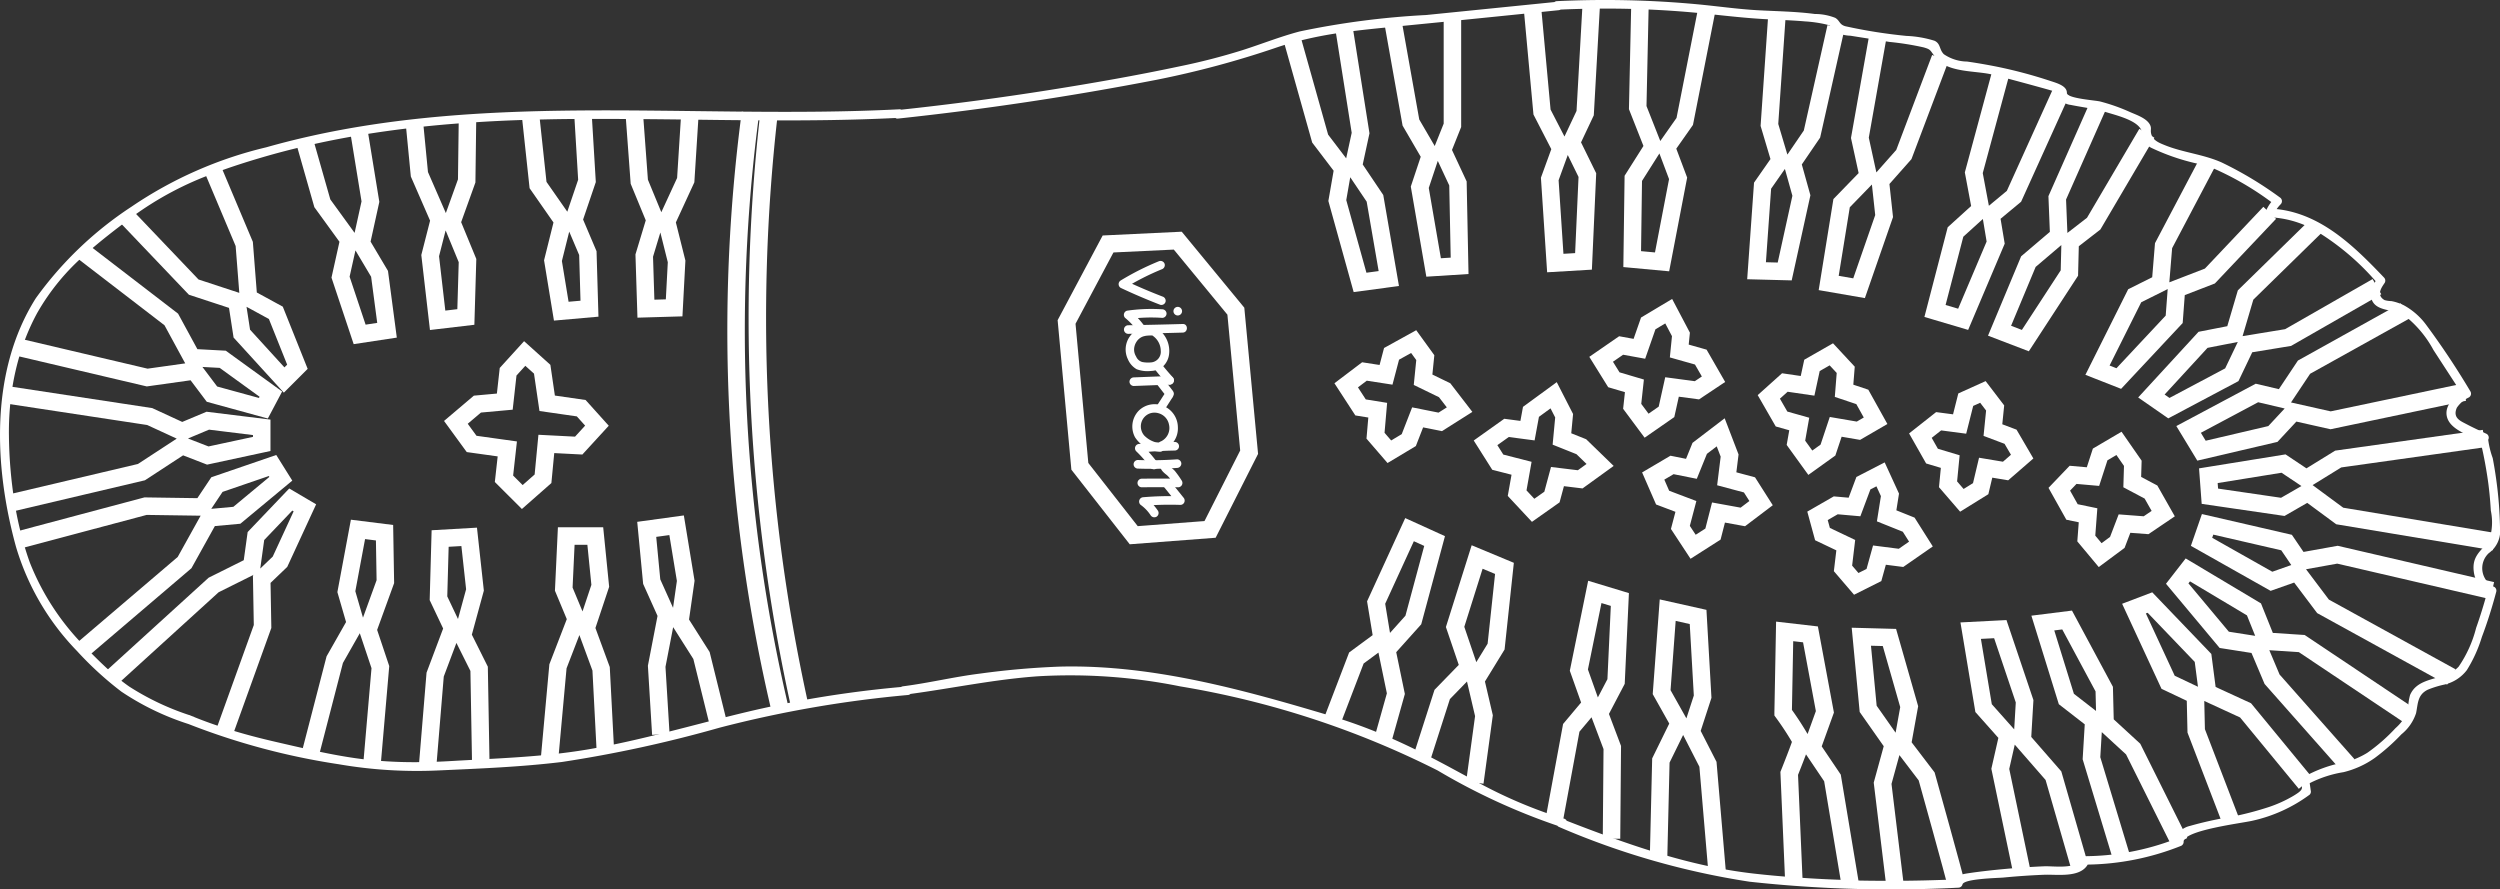 <svg xmlns="http://www.w3.org/2000/svg" xmlns:xlink="http://www.w3.org/1999/xlink" width="142.99" height="50.864" viewBox="0 0 142.99 50.864">
  <rect x="0" y="0" width="142.99" height="50.864" fill="#333333" stroke="none"/>
  <defs>
    <clipPath id="clip-path">
      <rect id="Rectangle_106" data-name="Rectangle 106" width="50.864" height="142.99" fill="none"/>
    </clipPath>
  </defs>
  <g id="charcoal_rugged_sole" data-name="charcoal rugged sole" transform="translate(142.99) rotate(90)">
    <g id="Group_97" data-name="Group 97" clip-path="url(#clip-path)">
      <path id="Path_9188" data-name="Path 9188" d="M50.773,30.983a.249.249,0,0,0-.181-.238c-.335-.059-.369-2-.4-2.347q-.112-1.156-.159-2.317c-.032-.736.193-2.052-.582-2.5a14.941,14.941,0,0,0-1.058-5.306.254.254,0,0,0-.238-.181c-.669.055-1.078-3.4-1.217-3.953a8.631,8.631,0,0,0-1.485-3.252.246.246,0,0,0-.24-.064l-.419.059a6.569,6.569,0,0,1-.63-1.936,5.21,5.21,0,0,0-.815-1.789A11.5,11.5,0,0,0,42,5.639,2.585,2.585,0,0,0,40.788,4.8c-.558-.114-1.043-.077-1.338-.664a5.592,5.592,0,0,1-.295-.954,2.247,2.247,0,0,0-.825-1.284,7.912,7.912,0,0,0-1.9-.862C35.583.715,34.72.447,33.846.214a.25.25,0,0,0-.278.114A1.175,1.175,0,0,1,31.637.64,1.577,1.577,0,0,0,30.15,0a22.639,22.639,0,0,0-2.687.211c-.421.057-.843.126-1.261.206a5.033,5.033,0,0,1-1.051.258.248.248,0,0,0-.335.089c-.183.4-.369.8-.573,1.185-.166.315-.347.773-.924.518a1.721,1.721,0,0,1-.59-.691.252.252,0,0,0-.337-.087,44.911,44.911,0,0,0-3.841,2.555A3.936,3.936,0,0,0,17.461,5.5a2.711,2.711,0,0,0-.24.716,1.485,1.485,0,0,1-.057.387c-.287.5-.731.164-.989-.01a.251.251,0,0,0-.3.04c-1.789,1.705-3.643,3.591-3.916,6.141a2.016,2.016,0,0,1-.28-.233.251.251,0,0,0-.387.05,21.1,21.1,0,0,0-2,3.328c-.471,1.056-.563,2.208-.994,3.264-.131.322-.273.691-.669.773-.213.045-.29-.042-.5.067-.372.2-.558.771-.716,1.128a10.677,10.677,0,0,0-.607,1.715c-.072.283-.166,1.8-.458,1.9l-.017.007c-.419-.025-.58.58-.7.942a26.732,26.732,0,0,0-.845,3.2c-.1.518-.191,1.041-.265,1.564A2.413,2.413,0,0,1,3.1,31.811c-.275.273-.595.171-.768.53a6.215,6.215,0,0,0-.278,1.608A29.39,29.39,0,0,1,1.5,37.444c-.1.354-.31.3-.478.575A3.18,3.18,0,0,0,.8,39.189C.655,40.287.645,41.394.583,42.5c-.067,1.138-.23,2.265-.337,3.4A56.981,56.981,0,0,0,.066,53.94a.239.239,0,0,0,.052.141Q.489,57.75.859,61.42A46.932,46.932,0,0,0,1.8,68.659c.295,1.115.724,2.186,1.073,3.281a36.237,36.237,0,0,1,.919,3.569c.523,2.459.957,4.939,1.351,7.42q.673,4.242,1.13,8.511a.227.227,0,0,0-.022.109c.625,12.067-1.17,24.414,2.174,36.211a23.272,23.272,0,0,0,3.4,7.713,20.711,20.711,0,0,0,5.234,5.47c4.171,2.632,9.619,2.394,14.206,1.135a14.436,14.436,0,0,0,5.968-3.49,19.128,19.128,0,0,0,2.325-2.54,15.136,15.136,0,0,0,1.854-3.839,39.728,39.728,0,0,0,2.3-8.595,26.293,26.293,0,0,0,.357-5.631c-.107-2.377-.2-4.778-.488-7.14a73.015,73.015,0,0,0-1.958-9,66.223,66.223,0,0,1-1.871-10.778.247.247,0,0,0-.062-.151c-.332-2.446-.84-4.845-1.011-7.319a31.722,31.722,0,0,1,.58-8.112A51.237,51.237,0,0,1,44.069,60.76a36.4,36.4,0,0,0,3.157-6.843.248.248,0,0,0,.079-.112,44.405,44.405,0,0,0,3.125-10.878,74.536,74.536,0,0,0,.342-11.946m-.434,6.223c-.03,1.066-.082,2.131-.164,3.192q-.078,1.134-.206,2.263c-.082.721-.193,1.432-.33,2.136-.221,1.125-.506,2.231-.835,3.323-.27.907-.573,1.8-.895,2.7-.307.858-.632,1.713-.964,2.565a.227.227,0,0,0-.121.151c-.047.173-.1.347-.154.518a27.065,27.065,0,0,1-2.007,4.57c-.278.525-.563,1.046-.845,1.569q-.375.7-.729,1.4c-.369.736-.719,1.48-1.038,2.233A29.486,29.486,0,0,0,41,66.7c-.017.052-.032.107-.05.161-1.494,5-2.949,10.218-2.823,15.485a45.982,45.982,0,0,0,.4,4.592c.183,1.477.538,2.924.726,4.4a.271.271,0,0,0,.04.114q.264,2.944.8,5.854c.072.374.144.751.223,1.125q.186.926.406,1.846c.134.563.275,1.125.416,1.688.275,1.076.558,2.151.825,3.229.263,1.056.511,2.117.719,3.182.062.312.119.625.173.937.126.739.223,1.48.3,2.223.136,1.316.211,2.637.28,3.958.032.555.059,1.11.092,1.665.027.451.047.9.055,1.353a25.723,25.723,0,0,1-.1,3.18c-.032.33-.072.657-.119.986-.121.84-.285,1.673-.466,2.5-.139.639-.287,1.276-.434,1.913-.23,1.006-.486,2-.8,2.977q-.286.907-.642,1.794a.173.173,0,0,0-.027.052l-.045.121c-.015.035-.027.067-.042.1a.257.257,0,0,0-.015.055,14.992,14.992,0,0,1-1.623,3.408,10.025,10.025,0,0,1-.654.838c-.444.52-.929,1.011-1.41,1.485l-.193.188a14.275,14.275,0,0,1-4.838,3.175c-.444.159-.895.3-1.353.424a19.627,19.627,0,0,1-2.112.454,25.924,25.924,0,0,1-3.78.317,16.414,16.414,0,0,1-2.315-.131,14.26,14.26,0,0,1-2.714-.617,12.479,12.479,0,0,1-1.98-.858,12.838,12.838,0,0,1-3.405-2.805c-.7-.783-1.348-1.626-1.98-2.466-.05-.062-.1-.126-.144-.188A18.548,18.548,0,0,1,9.9,130.725c-.335-.887-.625-1.794-.895-2.716q-.368-1.253-.659-2.523c-.238-1.016-.439-2.037-.612-3.066q-.26-1.573-.439-3.16-.171-1.5-.27-3-.13-1.818-.176-3.641c-.01-.349-.017-.7-.025-1.053q-.019-.967-.022-1.933c0-.979,0-1.96.007-2.939q.011-1.569.032-3.138c.015-1.14.03-2.278.037-3.415q.007-.539.007-1.078c.01-2.431-.015-4.863-.136-7.291a.179.179,0,0,0,.035-.131Q5.99,84.2,4.566,76.852A53.512,53.512,0,0,0,2.7,69.923c-.1-.3-.191-.595-.273-.895a22.651,22.651,0,0,1-.585-2.949c-.129-.932-.221-1.871-.312-2.815-.027-.287-.055-.573-.084-.86L1.2,59.918q-.23-2.3-.466-4.6L.583,53.836a.3.3,0,0,0-.035-.107c-.027-.58-.042-1.16-.05-1.74q-.022-1.4.027-2.793Q.586,47.4.764,45.62c.007-.067.015-.136.02-.2.129-1.239.273-2.468.327-3.715l.015-.33c.027-.553.052-1.105.1-1.658A7.36,7.36,0,0,1,1.384,38.6c.1-.4.052-.213.285-.409a.743.743,0,0,0,.141-.154,2,2,0,0,0,.233-.882c.082-.511.161-1.021.243-1.534l.112-.7a16.142,16.142,0,0,1,.312-1.955c.112-.384.146-.362.436-.575a1.827,1.827,0,0,0,.364-.307.4.4,0,0,0,.042-.05c.565-.761.508-1.965.682-2.855.015-.077.067-.285.139-.568.29-1.1.9-3.346.927-3.346a.306.306,0,0,0,.278-.02.214.214,0,0,0,.072-.077A.866.866,0,0,0,6,24.556c.1-.491.166-.979.27-1.465.04-.191.089-.384.149-.575.176-.568.456-1.752,1.021-2,.186-.082.362-.045.54-.107.022-.01.045-.017.067-.03a1.162,1.162,0,0,0,.4-.416,12.393,12.393,0,0,0,1.011-3.143c.017-.052.035-.1.055-.154a16.941,16.941,0,0,1,2.042-3.584,2.249,2.249,0,0,0,.5.3.258.258,0,0,0,.3-.047.235.235,0,0,0,.072-.166A5.83,5.83,0,0,1,13.1,10.7a14.466,14.466,0,0,1,2.977-3.584,1.977,1.977,0,0,0,.488.223.813.813,0,0,0,.788-.124c.406-.335.372-1.024.573-1.527a1.116,1.116,0,0,1,.1-.2,6.3,6.3,0,0,1,1.99-1.68c.81-.525,1.616-1.051,2.426-1.576.012.02.027.04.04.059.33.454.8.9,1.388.736.662-.188.994-1.118,1.259-1.765.017-.042.035-.084.05-.124a3.712,3.712,0,0,0,.491-.119q.792-.175,1.591-.295c.644-.1,1.294-.161,1.946-.2a3.267,3.267,0,0,1,1.727.107A.864.864,0,0,1,31.1.759c.5.466.825.835,1.584.741a1.693,1.693,0,0,0,.954-.436,1.534,1.534,0,0,0,.265-.325c.679.186,1.351.392,2.012.627a6.908,6.908,0,0,1,2.216,1,1.741,1.741,0,0,1,.444.672v0c.307.771.33,1.747,1.182,2.107a2.959,2.959,0,0,0,.766.107,1.319,1.319,0,0,1,.295.084,2.732,2.732,0,0,1,.835.647,10.013,10.013,0,0,1,1.4,1.6,4.519,4.519,0,0,1,.535,1.249,7.561,7.561,0,0,0,.872,2.429.248.248,0,0,0,.072.072.262.262,0,0,0,.206.04c.317-.045.377-.126.6.164a4.2,4.2,0,0,1,.238.377,7.385,7.385,0,0,1,.568,1.261,17.937,17.937,0,0,1,.595,2.3s0,.01,0,.015a20.21,20.21,0,0,0,.5,2.243,1.238,1.238,0,0,0,.553.776.562.562,0,0,0,.2.057,14.635,14.635,0,0,1,.979,5.269.251.251,0,0,0,.325.233.444.444,0,0,1,.032.035c.362.444.2,1.5.221,1.968.017.441.045.88.077,1.321.022.332.052.664.082,1,.062.657.134,1.314.23,1.965.047.315.092.654.362.8v.017c.047,1.15.077,2.3.079,3.46,0,.855,0,1.713-.03,2.568" transform="translate(0 0)" fill="#fff"/>
      <path id="Path_9189" data-name="Path 9189" d="M5.9,0,4.43,8.835,3.084,10.659l.825,1.433L3.3,16.262l-1.173.087-.695-4.3.868-1.3L1.173,8.922,0,.581" transform="translate(25.082 0.332)" fill="none" stroke="#fff" stroke-miterlimit="10" stroke-width="1"/>
      <path id="Path_9190" data-name="Path 9190" d="M3.791,0,1.737,8.846l.391,2.172-1.086.738L0,16.273l1,.347,2.258-4-.521-1.477L4.691,9.671,8.73,2.332" transform="translate(29.99 0.451)" fill="none" stroke="#fff" stroke-miterlimit="10" stroke-width="1"/>
      <path id="Path_9191" data-name="Path 9191" d="M8.339,0,4.213,6.167l-.13,2L2.258,8.9,0,12.682l.782.608L4,10.6l.3-1.911,1.954-.825,4.908-4.343" transform="translate(32.596 5.172)" fill="none" stroke="#fff" stroke-miterlimit="10" stroke-width="1"/>
      <path id="Path_9192" data-name="Path 9192" d="M10.337,0,6.167,3.431l-1,2.172-2,.26L0,8.9l.347.912L4.56,7.861,5.3,6.3,7.34,6.254l5.212-2" transform="translate(34.463 11.122)" fill="none" stroke="#fff" stroke-miterlimit="10" stroke-width="1"/>
      <path id="Path_9193" data-name="Path 9193" d="M12.691,0,7.383,2.645,5.906,4.252,3.952,4.3,0,6.423l.174,1.39L4.517,6.467,5.733,4.9l2.172.13,5.6-1.694" transform="translate(35.462 18.336)" fill="none" stroke="#fff" stroke-miterlimit="10" stroke-width="1"/>
      <path id="Path_9194" data-name="Path 9194" d="M13.507,0,8.382,1.477,6.341,3.257l-2.215-.13L0,4.517.087,6.211l4.43-.738L6.08,4.083l1.911.434L13.811,3.3" transform="translate(35.984 24.064)" fill="none" stroke="#fff" stroke-miterlimit="10" stroke-width="1"/>
      <path id="Path_9195" data-name="Path 9195" d="M14.028,0C13.9,0,7.991,1.65,7.991,1.65L6.167,3.04,4,2.649.043,3.779,0,5.386l4.126-.391L6.167,3.561l2.215.608,5.733-.695" transform="translate(36.418 31.143)" fill="none" stroke="#fff" stroke-miterlimit="10" stroke-width="1"/>
      <path id="Path_9196" data-name="Path 9196" d="M14.376,0,8.382,1,6.645,2.172,4.6,1.433l-4.43.825L0,3.735l4.647.087A17.22,17.22,0,0,1,6.254,2.779c.13,0,1.868.695,1.868.695L14.3,3.207" transform="translate(36.114 37.18)" fill="none" stroke="#fff" stroke-miterlimit="10" stroke-width="1"/>
      <path id="Path_9197" data-name="Path 9197" d="M14.94,0,8.816.521l-1.867.955-2-.651-4.56.26L0,2.823l4.69.347,1.781-1L8.6,3.214l5.472.13" transform="translate(34.898 44.781)" fill="none" stroke="#fff" stroke-miterlimit="10" stroke-width="1"/>
      <path id="Path_9198" data-name="Path 9198" d="M14.115.478,8.9.434l-1.954.738L5.125.217.434,0,0,1.433l4.473.912L6.428,1.65,7.774,2.78l5.168.955" transform="translate(33.855 50.34)" fill="none" stroke="#fff" stroke-miterlimit="10" stroke-width="1"/>
      <path id="Path_9199" data-name="Path 9199" d="M12.9,1.694,9.077,1.173,7.036,1.65,5.125.478.651,0,0,1.563,4,2.823l2.3-.782,1.563,1.52,3.518,1.129" transform="translate(31.858 56.941)" fill="none" stroke="#fff" stroke-miterlimit="10" stroke-width="1"/>
      <path id="Path_9200" data-name="Path 9200" d="M11.857,2.91,9.381,2.215l-2.519.521L5.168,1.216.651,0,0,1.433,4.169,3.344,6.254,3,7.34,4.473,10.857,5.82" transform="translate(30.294 60.937)" fill="none" stroke="#fff" stroke-miterlimit="10" stroke-width="1"/>
      <path id="Path_9201" data-name="Path 9201" d="M4.647,0,6.254,7.644,5.776,9.772l1.26,1.173.955,4.083-1.216.738L4.691,11.857l.347-1.477L3.214,9.164,0,3.388" transform="translate(17.786 2.045)" fill="none" stroke="#fff" stroke-miterlimit="10" stroke-width="1"/>
      <path id="Path_9202" data-name="Path 9202" d="M3.474,0l2.91,5.081L6.775,7.47,8.512,8.3l1.911,3.6-.695,1L6.515,9.946,6.167,8.165,3.952,7.513,0,3.474" transform="translate(12.922 7.039)" fill="none" stroke="#fff" stroke-miterlimit="10" stroke-width="1"/>
      <path id="Path_9203" data-name="Path 9203" d="M2.9,0,6.515,3.422l.738,1.911,1.737.13,3.388,3.17L11.9,9.85,7.644,7.722,6.906,6.245,4.778,6.071,0,3.552" transform="translate(9.273 13.172)" fill="none" stroke="#fff" stroke-miterlimit="10" stroke-width="1"/>
      <path id="Path_9204" data-name="Path 9204" d="M1.607,0,6.775,3.04,7.818,4.386,9.6,4.43l3.865,2.519L12.9,8.425,8.947,6.775,7.47,5.038,5.3,5.125,0,2.779" transform="translate(6.016 20.199)" fill="none" stroke="#fff" stroke-miterlimit="10" stroke-width="1"/>
      <path id="Path_9205" data-name="Path 9205" d="M1.173,0l5.95,2.693L8.208,4l1.563-.26L14.158,5.6,13.681,7.21,9.164,6.037,7.861,4.6l-2.085.391L0,3.431" transform="translate(4.105 25.106)" fill="none" stroke="#fff" stroke-miterlimit="10" stroke-width="1"/>
      <path id="Path_9206" data-name="Path 9206" d="M1.3,0,6.818,2.085l1.52,1.346,2-.217,4.126,1.433-.3,1.737L9.6,5.646,8.035,4.126,5.863,4.6,0,3.561" transform="translate(2.021 32.012)" fill="none" stroke="#fff" stroke-miterlimit="10" stroke-width="1"/>
      <path id="Path_9207" data-name="Path 9207" d="M.74,0,6.862,1.374,8.512,2.5l1.867-.521,4.343.955L14.68,4.544,9.815,4.2l-1.433-1-2.041.608L0,3.372" transform="translate(0.805 37.978)" fill="none" stroke="#fff" stroke-miterlimit="10" stroke-width="1"/>
      <path id="Path_9208" data-name="Path 9208" d="M.222,0,6.644,1.265,8.131,2.31,9.9,1.645l4.777.917-.158,1.709L9.9,4.208,8.1,3.069l-2.246.886L0,3.828" transform="translate(0.301 45.364)" fill="none" stroke="#fff" stroke-miterlimit="10" stroke-width="1"/>
      <path id="Path_9209" data-name="Path 9209" d="M0,0,6.2.348l1.677.791L9.745.222,14.68.443l.095,1.614-4.809.316L8.226,1.74,6.138,2.816.285,3.354" transform="translate(0.27 51.977)" fill="none" stroke="#fff" stroke-miterlimit="10" stroke-width="1"/>
      <path id="Path_9210" data-name="Path 9210" d="M0,.411H6.17l1.424.57,1.9-.886L14.206,0,14.3,1.487l-4.588.791-1.8-.6-1.9,1.107L.316,3.8" transform="translate(0.998 59.506)" fill="none" stroke="#fff" stroke-miterlimit="10" stroke-width="1"/>
      <path id="Path_9211" data-name="Path 9211" d="M0,2.563l6.011-.949,1.9.411L9.745.791,14.332,0l.221,1.645-4.682,1.3L8.036,2.626l-1.708,1.3L.6,5.537" transform="translate(1.599 63.556)" fill="none" stroke="#fff" stroke-miterlimit="10" stroke-width="1"/>
      <path id="Path_9212" data-name="Path 9212" d="M4.018,0l.664.981L4.588,2.215l1.076.411.728.981L5.442,4.4,4.113,4.3l-.19.917-1.3.728L1.8,5.157,1.9,4.018.633,3.607,0,2.531,1.139,1.74l1.076.032L2.784.7Z" transform="translate(25.359 19.262)" fill="none" stroke="#fff" stroke-miterlimit="10" stroke-width="1"/>
      <path id="Path_9213" data-name="Path 9213" d="M3.7,0l.823.949-.19,1.139,1.2.285L6.2,3.449l-.917.791-1.3-.126L3.67,5.157,2.5,5.821,1.677,4.778l.158-1.2L.443,3.227,0,2.246l.917-.7,1.265.127L2.563.664Z" transform="translate(22.417 27.33)" fill="none" stroke="#fff" stroke-miterlimit="10" stroke-width="1"/>
      <path id="Path_9214" data-name="Path 9214" d="M3.986,0,2.879.7,2.373,1.962l-1.2-.19L0,2.31l.506.981L1.867,3.8,1.772,4.872l.6,1.044,1.044-.285L4.05,4.3l1.329.158L6.264,3.7,5.758,2.689,4.619,2.373l.158-1.234Z" transform="translate(27.131 33.12)" fill="none" stroke="#fff" stroke-miterlimit="10" stroke-width="1"/>
      <path id="Path_9215" data-name="Path 9215" d="M3.8,0l.57.981-.222,1.3,1.329.443L6.2,3.733l-1.139.823-1.076-.19L3.7,5.379l-1.265.728-.823-.917.19-1.3L.633,3.638,0,2.531l.886-.823,1.2.095L2.436.759Z" transform="translate(20.266 35.714)" fill="none" stroke="#fff" stroke-miterlimit="10" stroke-width="1"/>
      <path id="Path_9216" data-name="Path 9216" d="M4.05,0,3.006.664l-.348,1.3L1.329,1.8,0,2.31l.917,1.2,1.171.475L1.866,5.094,2.5,6.17l1.234-.538L4.239,4.3l1.2.316,1.107-.728L5.821,2.752,4.587,2.436,4.84,1.044Z" transform="translate(24.727 42.263)" fill="none" stroke="#fff" stroke-miterlimit="10" stroke-width="1"/>
      <path id="Path_9217" data-name="Path 9217" d="M3.892,0l.633.949-.19,1.424,1.424.316.791,1.139-1.107.823L4.271,4.524,3.923,5.7l-1.171.728L1.962,5.284l.19-1.044L.7,3.733,0,2.563l1.329-.7.949.095L2.626.728Z" transform="translate(17.798 44.984)" fill="none" stroke="#fff" stroke-miterlimit="10" stroke-width="1"/>
      <path id="Path_9218" data-name="Path 9218" d="M3.986,0l.823,1.139-.158,1.3,1.171.316.759,1.076L5.6,4.746,4.176,4.493l-.348,1.36-1.107.7-.854-1.2.158-1.2L.949,3.955,0,2.658l1.171-.6L2.5,2.183l.443-1.108Z" transform="translate(22.607 51.47)" fill="none" stroke="#fff" stroke-miterlimit="10" stroke-width="1"/>
      <path id="Path_9219" data-name="Path 9219" d="M3.892,0l.7,1.107L4.334,2.4l1.3.506L6.3,4.018l-.917.791L3.923,4.683l-.158.981L2.5,6.486,1.709,5.442,1.9,4.208.7,3.892,0,2.626l.917-.664,1.265.127.6-1.234Z" transform="translate(19.538 59.507)" fill="none" stroke="#fff" stroke-miterlimit="10" stroke-width="1"/>
      <path id="Path_9220" data-name="Path 9220" d="M0,1.756A102.785,102.785,0,0,0,33.648,0" transform="translate(6.645 97.267)" fill="none" stroke="#fff" stroke-miterlimit="10" stroke-width="1"/>
      <path id="Path_9221" data-name="Path 9221" d="M0,1.661A94.619,94.619,0,0,0,33.98,0" transform="translate(6.455 98.406)" fill="none" stroke="#fff" stroke-miterlimit="10" stroke-width="1"/>
      <path id="Path_9222" data-name="Path 9222" d="M.047,0,3.8.237,6.169,1.329,8.448.759,11.105.9l.047,1.614L8.115,2.61,6.074,1.993l-2.183.9L0,3.18" transform="translate(6.503 103.532)" fill="none" stroke="#fff" stroke-miterlimit="10" stroke-width="1"/>
      <path id="Path_9223" data-name="Path 9223" d="M0,.38,3.939.143,6.17.9l1.9-.807L11.248,0l.142,1.614L8.5,2.088,6.217,1.519,4.176,2.942.19,3.37" transform="translate(6.408 109.274)" fill="none" stroke="#fff" stroke-miterlimit="10" stroke-width="1"/>
      <path id="Path_9224" data-name="Path 9224" d="M0,0,3.654.047,6.027.9,8.21,0l3.227.095.19,1.614-3.7.427L5.885,1.614,3.275,2.752.332,3.037" transform="translate(6.693 116.25)" fill="none" stroke="#fff" stroke-miterlimit="10" stroke-width="1"/>
      <path id="Path_9225" data-name="Path 9225" d="M0,1.614,4.081.949l2.373.522L8.21.427,11.437,0l.237,1.566L8.4,2.658,6.265,2.183,4.176,3.7.664,4.7" transform="translate(7.452 120.854)" fill="none" stroke="#fff" stroke-miterlimit="10" stroke-width="1"/>
      <path id="Path_9226" data-name="Path 9226" d="M0,4.841l4.271-1.8L7.356,2.8,8.21,1.234,11.295,0l.759.759L9.4,3.18l-1.851.285L6.739,5.932l-3.986,3.8" transform="translate(9.682 125.979)" fill="none" stroke="#fff" stroke-miterlimit="10" stroke-width="1"/>
      <path id="Path_9227" data-name="Path 9227" d="M0,10.82,3.939,5.695,6.122,4.508l.095-1.756L8.21,0l.807.427L8.21,3.369l-1.329,1,.38,2.705L5.553,14.332" transform="translate(14.333 127.498)" fill="none" stroke="#fff" stroke-miterlimit="10" stroke-width="1"/>
      <path id="Path_9228" data-name="Path 9228" d="M0,14.522,1.234,6.407l.854-1.851L1.471,3.085,1.851,0H2.8l.664,3.085-.57,1.471L4.413,6.881,6.17,14.332" transform="translate(22.591 128.02)" fill="none" stroke="#fff" stroke-miterlimit="10" stroke-width="1"/>
      <path id="Path_9229" data-name="Path 9229" d="M4.271,15.044,2.325,7.736l.047-3.227L1.091,3.654,0,.475.759,0,2.847,2.515,2.99,4.081,5.553,5.505l4.936,5.79" transform="translate(26.625 126.928)" fill="none" stroke="#fff" stroke-miterlimit="10" stroke-width="1"/>
      <path id="Path_9230" data-name="Path 9230" d="M10.2,11.058,4.888,5.22,3.8,3.037,2.088,2.8,0,.807.475,0,3.559,1.424l1,1.044L7.261,2.42l5.932,2.136" transform="translate(28.571 125.552)" fill="none" stroke="#fff" stroke-miterlimit="10" stroke-width="1"/>
      <path id="Path_9231" data-name="Path 9231" d="M12.766,4.271,7.451,2.895,5.363,1.709l-1.8.522L0,1.566.19.047,2.99,0,5.743,1,7.878.285l5.5.475" transform="translate(30.279 120.949)" fill="none" stroke="#fff" stroke-miterlimit="10" stroke-width="1"/>
      <path id="Path_9232" data-name="Path 9232" d="M13.051,3.037,7.878,2.61l-2.658-1L3.512,2.42.095,2.325,0,.664,3.037.332l2.61.712,1.9-.949L12.956,0" transform="translate(30.706 115.491)" fill="none" stroke="#fff" stroke-miterlimit="10" stroke-width="1"/>
      <path id="Path_9233" data-name="Path 9233" d="M12.671,3.18l-5.22-.475L4.746,1.661l-1.708.712L0,2.231V.57L2.848.285l2.42.807L7.593.237,12.149,0" transform="translate(30.659 108.372)" fill="none" stroke="#fff" stroke-miterlimit="10" stroke-width="1"/>
      <path id="Path_9234" data-name="Path 9234" d="M11.959,3.275l-3.892.237L5.125,2.943l-1.9.854-2.99.285L0,2.373l3.18-.522,2.325.332L7.451.949,11.295,0" transform="translate(30.042 101.918)" fill="none" stroke="#fff" stroke-miterlimit="10" stroke-width="1"/>
      <path id="Path_9235" data-name="Path 9235" d="M4.129,0l-1,.9L2.848,2.847.9,3.132l-.9,1,1.044.949,1.709.19.142,1.566L3.939,8.068l1.234-.9.285-2.041,1.708.19L8.21,4.271,7.166,3.085l-1.993-.19.095-1.851Z" transform="translate(20.218 108.847)" fill="none" stroke="#fff" stroke-miterlimit="10" stroke-width="1"/>
      <path id="Path_9236" data-name="Path 9236" d="M4.034.759,0,4.081.19,8.068l4.461,2.373,8.258-.759L16.848,6.6l-.332-4.366L12.1,0Z" transform="translate(13.764 71.545)" fill="none" stroke="#fff" stroke-miterlimit="10" stroke-width="1"/>
      <path id="Path_9237" data-name="Path 9237" d="M.013.364A15.387,15.387,0,0,0,1.124,2.576a.248.248,0,0,0,.425,0q.524-1.114.968-2.264a.248.248,0,0,0-.172-.3.252.252,0,0,0-.3.172q-.42,1.09-.918,2.147h.425A14.612,14.612,0,0,1,.487.233a.254.254,0,0,0-.3-.172.248.248,0,0,0-.172.3" transform="translate(14.917 76.313)" fill="#fff"/>
      <path id="Path_9238" data-name="Path 9238" d="M.238.492A.246.246,0,0,0,.238,0a.246.246,0,0,0,0,.492" transform="translate(17.56 75.381)" fill="#fff"/>
      <path id="Path_9239" data-name="Path 9239" d="M.02.246A9.771,9.771,0,0,0,.1,2.261a.247.247,0,0,0,.411.109,4,4,0,0,1,.827-.757.252.252,0,0,0,.088-.337.248.248,0,0,0-.336-.088,4.434,4.434,0,0,0-.926.834l.411.109A9.2,9.2,0,0,1,.511.246.248.248,0,0,0,.266,0,.25.25,0,0,0,.02.246" transform="translate(17.67 76.268)" fill="#fff"/>
      <path id="Path_9240" data-name="Path 9240" d="M0,.237Q.045,1.8.072,3.354a.246.246,0,0,0,.492,0Q.537,1.8.492.237C.482-.078-.009-.08,0,.237" transform="translate(18.531 75.104)" fill="#fff"/>
      <path id="Path_9241" data-name="Path 9241" d="M.524.926A1.057,1.057,0,0,1,1.363.489a.609.609,0,0,1,.663.5,1.74,1.74,0,0,1-.017.562.546.546,0,0,1-.316.349.746.746,0,0,1-.446.113.844.844,0,0,1-.387-.131.751.751,0,0,1-.3-.35C.572,1.56.55,1.5.548,1.5.539,1.467.531,1.438.524,1.409A1.052,1.052,0,0,1,.5,1.246C.489,1.12.491.994.494.868A.246.246,0,0,0,0,.868a2.109,2.109,0,0,0,.1.826,1.268,1.268,0,0,0,.425.548,1.279,1.279,0,0,0,1.329.126,1.183,1.183,0,0,0,.568-.5,1.735,1.735,0,0,0,.1-.813A1.107,1.107,0,0,0,2.233.331,1.15,1.15,0,0,0,1.594.017,1.548,1.548,0,0,0,.1.678a.248.248,0,0,0,.088.337A.251.251,0,0,0,.524.926" transform="translate(18.696 76.11)" fill="#fff"/>
      <path id="Path_9242" data-name="Path 9242" d="M.42,1.064Q.812.755,1.181.418a.248.248,0,0,0,0-.348.251.251,0,0,0-.348,0Q.465.407.072.716A.245.245,0,0,0,0,.89a.25.25,0,0,0,.072.174.248.248,0,0,0,.174.072A.288.288,0,0,0,.42,1.064" transform="translate(20.745 75.842)" fill="#fff"/>
      <path id="Path_9243" data-name="Path 9243" d="M0,.246q.039,1.02.078,2.041a.251.251,0,0,0,.246.246A.249.249,0,0,0,.57,2.287Q.531,1.266.492.246A.251.251,0,0,0,.246,0,.248.248,0,0,0,0,.246" transform="translate(21.507 75.855)" fill="#fff"/>
      <path id="Path_9244" data-name="Path 9244" d="M.42.952.757.691.919.565,1,.5,1.047.466c.042-.031.03-.026-.039.015H.878C.842.462.841.463.876.483L.926.516l.1.064.2.129.4.258A.248.248,0,0,0,1.97.879.252.252,0,0,0,1.881.543L1.452.268,1.237.131A.664.664,0,0,0,.976,0C.851-.015.768.065.676.136l-.2.153L.072.6a.246.246,0,0,0,0,.348.254.254,0,0,0,.348,0" transform="translate(21.577 75.852)" fill="#fff"/>
      <path id="Path_9245" data-name="Path 9245" d="M0,.237q.019,1.017.113,2.03a.249.249,0,0,0,.42.174,7.276,7.276,0,0,1,.912-.8A.253.253,0,0,0,1.532,1.3.248.248,0,0,0,1.2,1.215a8.035,8.035,0,0,0-1.011.878l.42.174Q.511,1.255.492.237A.246.246,0,0,0,0,.237" transform="translate(25.277 75.563)" fill="#fff"/>
      <path id="Path_9246" data-name="Path 9246" d="M2.6.823A1.3,1.3,0,0,0,1.322,0a1.331,1.331,0,0,0-1.2.786,1.3,1.3,0,0,0,.23,1.43A1.3,1.3,0,0,0,1.9,2.448a1.846,1.846,0,0,0,.824-1.427A.247.247,0,0,0,2.477.775a.252.252,0,0,0-.246.246,1.482,1.482,0,0,1-.433.9.8.8,0,0,1-.984.053A.794.794,0,0,1,.53,1.6a.8.8,0,0,1-.019-.457A.835.835,0,0,1,1.166.509a.847.847,0,0,1,.957.445.251.251,0,0,0,.3.172A.249.249,0,0,0,2.6.823" transform="translate(23.115 75.62)" fill="#fff"/>
      <path id="Path_9247" data-name="Path 9247" d="M0,.246A20.936,20.936,0,0,1,.038,2.484a.246.246,0,0,0,.492,0A20.86,20.86,0,0,0,.492.246.252.252,0,0,0,.247,0,.248.248,0,0,0,0,.246" transform="translate(26.272 75.422)" fill="#fff"/>
      <path id="Path_9248" data-name="Path 9248" d="M.246,1.286c.284-.012.43-.2.594-.407A2.411,2.411,0,0,1,1.4.461L1.031.249q-.012,1.039,0,2.079a.246.246,0,0,0,.492,0q-.012-1.039,0-2.079a.248.248,0,0,0-.37-.212,5.8,5.8,0,0,0-.565.4A1.664,1.664,0,0,0,.379.678C.344.723.288.792.246.794a.246.246,0,1,0,0,.492" transform="translate(26.348 75.355)" fill="#fff"/>
      <path id="Path_9249" data-name="Path 9249" d="M.419,1.191,1.381.417.961.244a18.146,18.146,0,0,0,.053,2.122.248.248,0,0,0,.458.124,2.252,2.252,0,0,1,.571-.54.252.252,0,0,0,.088-.337.249.249,0,0,0-.337-.088,2.916,2.916,0,0,0-.747.716l.458.124A18.094,18.094,0,0,1,1.453.244.245.245,0,0,0,1.3.019.255.255,0,0,0,1.033.07L.072.843a.247.247,0,0,0,0,.348.252.252,0,0,0,.348,0" transform="translate(27.425 75.231)" fill="#fff"/>
    </g>
  </g>
</svg>
